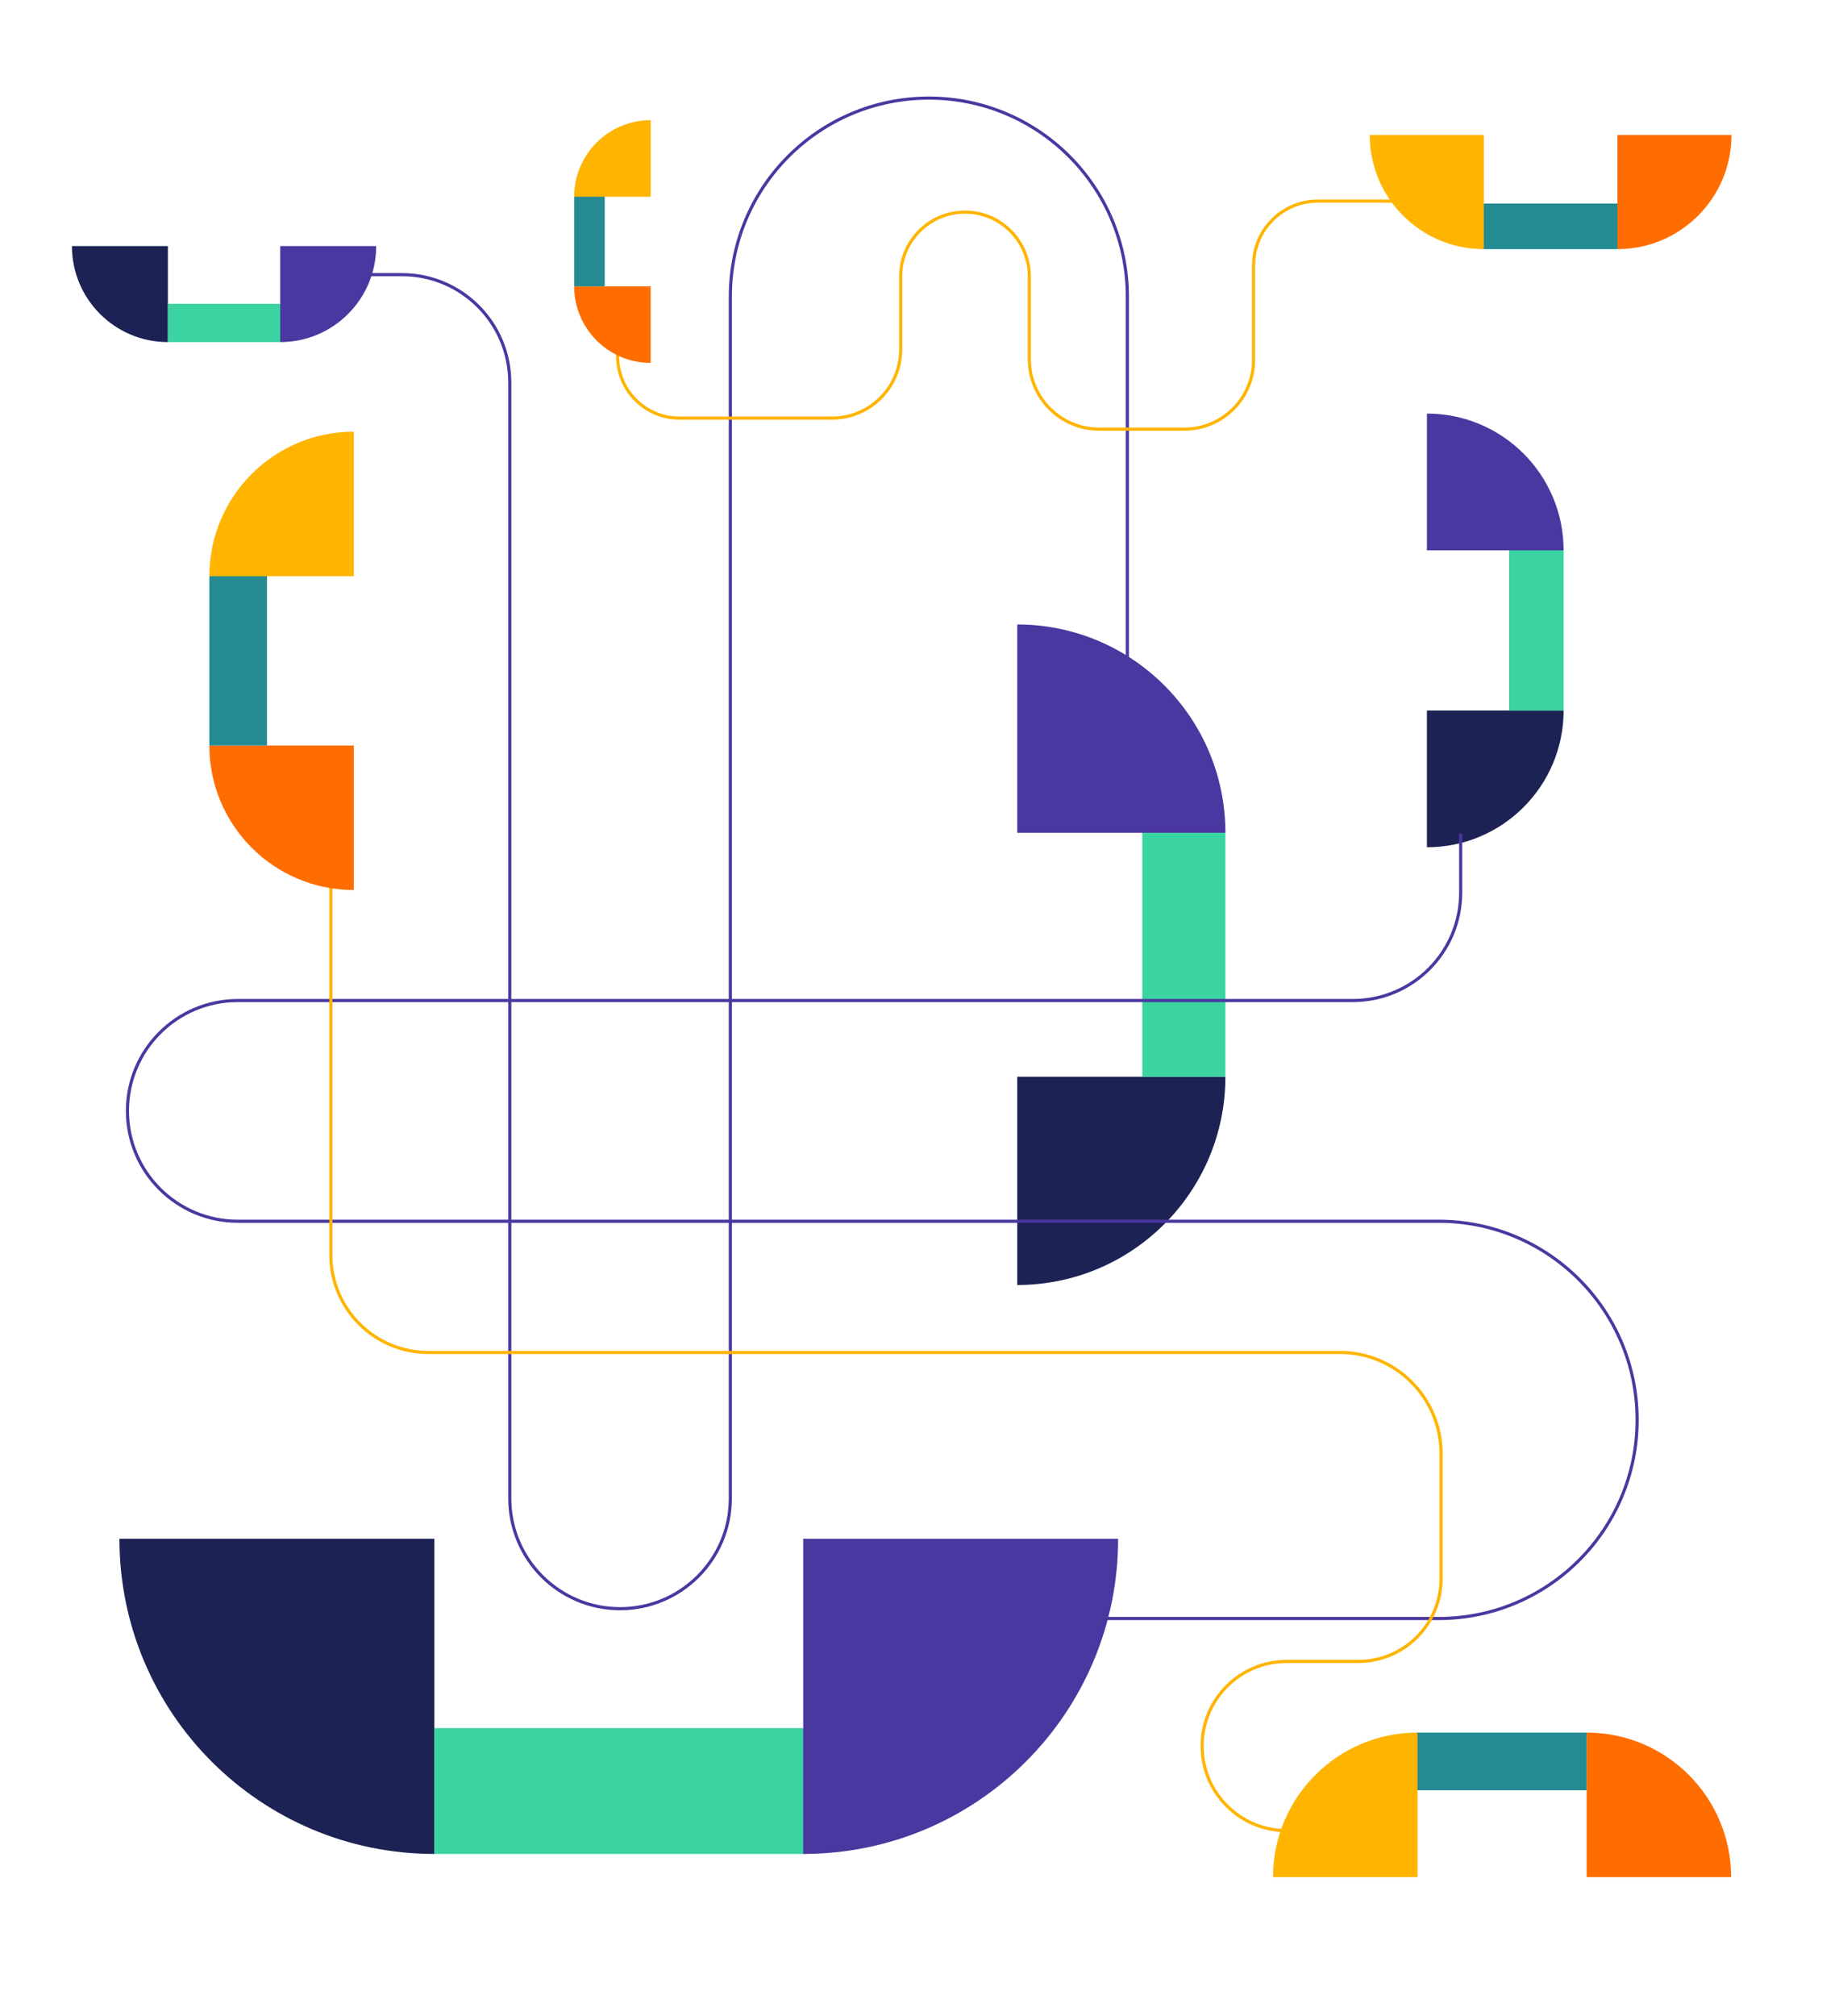<?xml version="1.0" encoding="UTF-8"?> <!-- Generator: Adobe Illustrator 23.0.3, SVG Export Plug-In . SVG Version: 6.00 Build 0) --> <svg xmlns="http://www.w3.org/2000/svg" xmlns:xlink="http://www.w3.org/1999/xlink" id="Layer_1" x="0px" y="0px" width="588.522px" height="643.304px" viewBox="0 0 588.522 643.304" xml:space="preserve"> <g id="XMLID_3943_"> <g id="XMLID_3836_"> <path id="XMLID_3779_" fill="#1C2254" d="M138.707,591.652V491.083H38.138C38.138,546.625,83.161,591.652,138.707,591.652z"></path> <rect id="XMLID_3778_" x="138.707" y="551.506" fill="#3BD3A1" width="118.771" height="40.146"></rect> <path id="XMLID_3780_" fill="#4B37A0" d="M357.052,491.083H256.483v100.569C312.025,591.652,357.052,546.63,357.052,491.083z"></path> </g> <g id="XMLID_3879_"> <path id="XMLID_3902_" fill="#1C2254" d="M499.304,226.744h-43.646v43.646C479.763,270.39,499.304,250.85,499.304,226.744z"></path> <rect id="XMLID_3900_" x="464.82" y="192.259" transform="matrix(6.123234e-17 -1 1 6.123234e-17 289.622 691.564)" fill="#3BD3A1" width="51.545" height="17.423"></rect> <path id="XMLID_3899_" fill="#4B37A0" d="M455.658,131.984v43.646h43.646C499.304,151.526,479.765,131.984,455.658,131.984z"></path> </g> <g id="XMLID_3904_"> <path id="XMLID_3908_" fill="#1C2254" d="M391.304,343.612h-66.475v66.475C361.542,410.087,391.304,380.328,391.304,343.612z"></path> <rect id="XMLID_3906_" x="338.783" y="291.091" transform="matrix(6.123234e-17 -1 1 6.123234e-17 73.677 682.395)" fill="#3BD3A1" width="78.506" height="26.536"></rect> <path id="XMLID_3905_" fill="#4B37A0" d="M324.829,199.289v66.475h66.475C391.304,229.051,361.545,199.289,324.829,199.289z"></path> </g> <g id="XMLID_3907_"> <path id="XMLID_3913_" fill="#1C2254" d="M53.609,109.174V78.537H22.972C22.972,95.457,36.687,109.174,53.609,109.174z"></path> <rect id="XMLID_3911_" x="53.609" y="96.944" fill="#3BD3A1" width="36.182" height="12.23"></rect> <path id="XMLID_3910_" fill="#4B37A0" d="M120.124,78.537H89.487v30.637C106.407,109.174,120.124,95.459,120.124,78.537z"></path> </g> <path id="XMLID_3881_" fill="none" stroke="#4B37A0" stroke-miterlimit="10" d="M338.087,516.522h121.304 c35.01,0,63.391-28.381,63.391-63.391v0c0-35.01-28.381-63.391-63.391-63.391H75.913c-19.45,0-35.217-15.767-35.217-35.217v0 c0-19.45,15.767-35.217,35.217-35.217H432c19.018,0,34.435-15.417,34.435-34.435v-18.783"></path> <path id="XMLID_3901_" fill="none" stroke="#4B37A0" stroke-miterlimit="10" d="M360,216V94.696 c0-35.01-28.381-63.391-63.391-63.391h0c-35.01,0-63.391,28.381-63.391,63.391v383.478c0,19.45-15.767,35.217-35.217,35.217h0 c-19.45,0-35.217-15.767-35.217-35.217V122.087c0-19.018-15.417-34.435-34.435-34.435h-18.783"></path> <path id="XMLID_3915_" fill="none" stroke="#FFB400" stroke-miterlimit="10" d="M105.652,261.391V400.5 c0,17.181,13.928,31.109,31.109,31.109h291.13c17.829,0,32.283,14.453,32.283,32.283v39.913c0,14.587-11.826,26.413-26.413,26.413 H410.87c-14.912,0-27,12.088-27,27v0c0,14.912,12.088,27,27,27h2.348"></path> <g id="XMLID_3916_"> <path id="XMLID_3921_" fill="#FF6D00" d="M66.851,237.913h46.127v46.127C87.504,284.04,66.851,263.39,66.851,237.913z"></path> <rect id="XMLID_3919_" x="48.82" y="201.468" transform="matrix(4.489393e-11 -1 1 4.489393e-11 -134.617 286.733)" fill="#248B93" width="54.476" height="18.413"></rect> <path id="XMLID_3918_" fill="#FFB400" d="M112.979,137.767v46.127H66.851C66.851,158.419,87.501,137.767,112.979,137.767z"></path> </g> <g id="XMLID_3917_"> <path id="XMLID_3929_" fill="#FF6D00" d="M506.664,552.927v46.127h46.127C552.791,573.579,532.141,552.927,506.664,552.927z"></path> <rect id="XMLID_3927_" x="452.188" y="552.927" transform="matrix(-1 -1.224647e-16 1.224647e-16 -1 958.852 1124.267)" fill="#248B93" width="54.476" height="18.413"></rect> <path id="XMLID_3925_" fill="#FFB400" d="M406.517,599.054h46.127v-46.127C427.17,552.927,406.517,573.577,406.517,599.054z"></path> </g> <path id="XMLID_3940_" fill="none" stroke="#FFB400" stroke-miterlimit="10" d="M197.217,102.913v10.761 c0,10.914,8.847,19.761,19.761,19.761h48.717c12.102,0,21.913-9.811,21.913-21.913V88.239c0-11.346,9.198-20.543,20.543-20.543h0 c11.346,0,20.543,9.198,20.543,20.543v26.413c0,12.318,9.986,22.304,22.304,22.304h27.196c12.21,0,22.109-9.898,22.109-22.109 v-30.13c0-11.346,9.198-20.543,20.543-20.543h36.978"></path> <g id="XMLID_3920_"> <path id="XMLID_3936_" fill="#FF6D00" d="M183.352,91.383h24.431v24.431C194.29,115.813,183.352,104.876,183.352,91.383z"></path> <rect id="XMLID_3934_" x="173.802" y="72.08" transform="matrix(4.488771e-11 -1 1 4.488771e-11 111.272 265.185)" fill="#248B93" width="28.852" height="9.752"></rect> <path id="XMLID_3932_" fill="#FFB400" d="M207.783,38.341v24.431h-24.431C183.352,49.28,194.289,38.341,207.783,38.341z"></path> </g> <g id="XMLID_3939_"> <path id="XMLID_3946_" fill="#FF6D00" d="M516.485,79.51V43.082h36.428C552.913,63.2,536.605,79.51,516.485,79.51z"></path> <rect id="XMLID_3944_" x="473.464" y="64.969" transform="matrix(-1 -4.488200e-11 4.488200e-11 -1 989.949 144.479)" fill="#248B93" width="43.021" height="14.542"></rect> <path id="XMLID_3942_" fill="#FFB400" d="M437.396,43.082h36.428V79.51C453.706,79.51,437.396,63.202,437.396,43.082z"></path> </g> </g> </svg> 